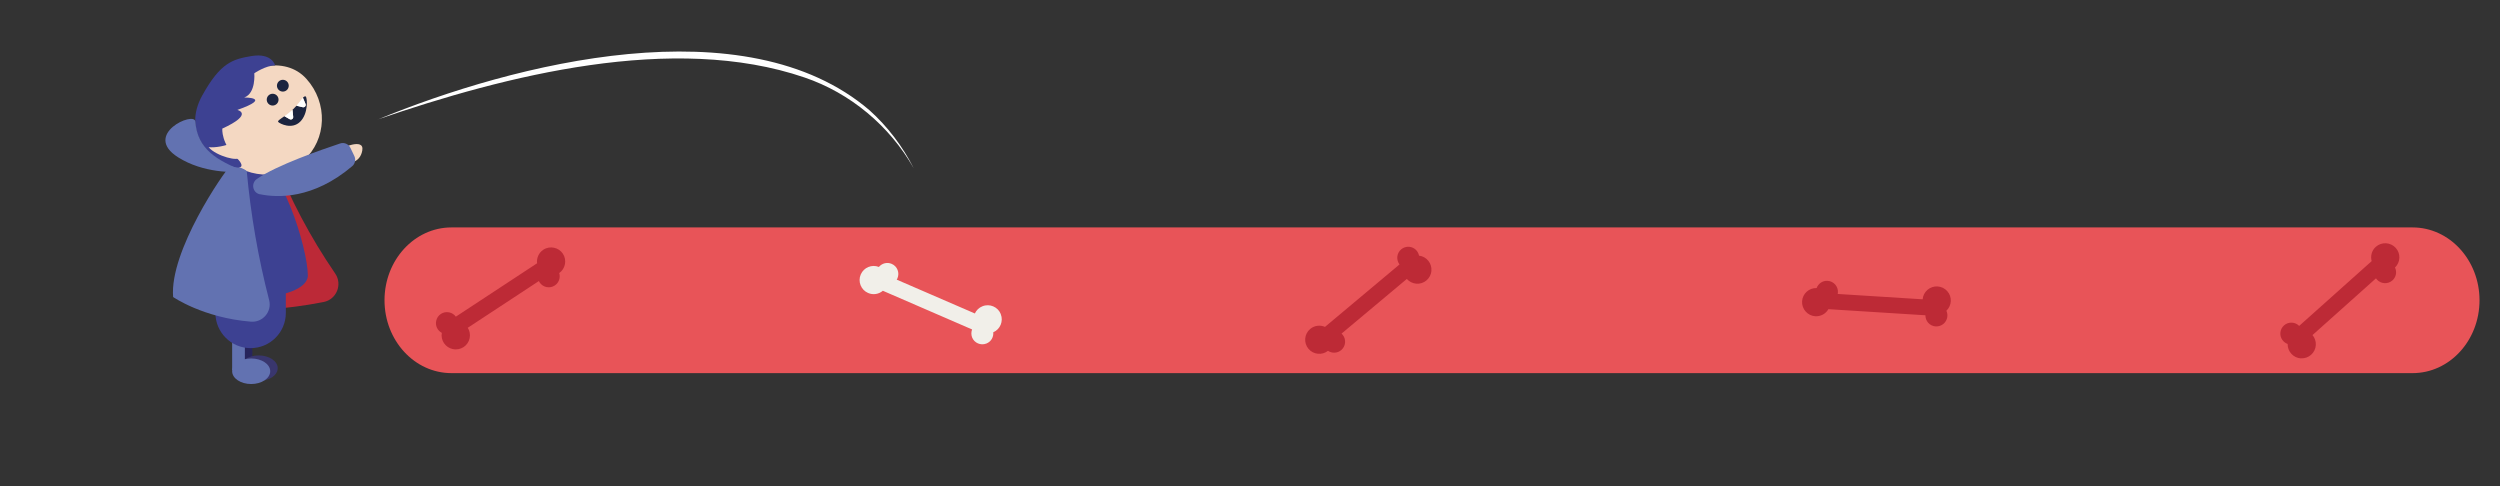<?xml version="1.0" encoding="UTF-8"?>
<svg xmlns="http://www.w3.org/2000/svg" width="360" height="70" viewBox="0 0 360 70">
  <rect x="0" y="0" width="360" height="70" fill="#333333" stroke="none"/>
  <defs>
    <style>
      .cls-1 {
        fill: #f4d8c2;
      }

      .cls-2 {
        fill: #39366e;
      }

      .cls-3 {
        fill: #1b243f;
      }

      .cls-4 {
        fill: #bd2a36;
      }

      .cls-5 {
        fill: #bc2937;
      }

      .cls-6 {
        fill: #e85458;
      }

      .cls-7 {
        fill: #f1efe9;
      }

      .cls-8 {
        fill: #fff;
      }

      .cls-9 {
        fill: #3d4192;
      }

      .cls-10 {
        fill: #f7c7c8;
      }

      .cls-11 {
        fill: #6272b1;
      }

      .cls-12 {
        fill: #27245c;
      }
    </style>
  </defs>
  <g id="Baggrund">
    <path class="cls-6" d="M347.41,32.75H65.01c-5.33,0-9.64,4.7-9.64,10.49s4.32,10.49,9.64,10.49h282.4c5.33,0,9.64-4.7,9.64-10.49s-4.32-10.49-9.64-10.49Z"/>
  </g>
  <g id="Dreng">
    <path class="cls-8" d="M54.39,17.21c19.63-8.1,52.97-16.59,70.81-1.34,2.63,2.36,4.79,5.22,6.37,8.35-3.47-6.11-9.13-10.82-15.71-13.06-18.91-6.47-43.08-.28-61.46,6.04h0Z"/>
    <path class="cls-7" d="M144.12,45.24c-.41-1.04-1.59-1.56-2.64-1.14-.51.2-.89.58-1.1,1.04l-11.25-4.87c.04-.06.07-.12.1-.19.35-.8-.02-1.74-.82-2.08-.66-.29-1.41-.09-1.85.44-1.02-.4-2.17.07-2.61,1.08-.45,1.03.03,2.23,1.06,2.67.73.32,1.55.17,2.12-.32l12.85,5.57c-.13.36-.14.76,0,1.14.32.81,1.24,1.21,2.06.89.67-.26,1.06-.93.99-1.62,1-.43,1.49-1.59,1.08-2.61Z"/>
    <path class="cls-4" d="M65.23,50.27c1.1.23,2.18-.48,2.4-1.58.11-.53,0-1.06-.27-1.49l10.24-6.73c.03.06.06.13.1.19.48.73,1.46.93,2.19.45.6-.4.84-1.13.64-1.79.89-.63,1.13-1.86.53-2.78s-1.88-1.2-2.82-.58c-.67.44-.99,1.21-.9,1.95l-11.7,7.69c-.22-.31-.56-.54-.96-.62-.86-.18-1.7.37-1.87,1.23-.15.71.2,1.4.81,1.72-.19,1.08.51,2.11,1.59,2.34Z"/>
    <path class="cls-4" d="M206.13,39c-.1,1.12-1.09,1.95-2.2,1.85-.54-.05-1.01-.31-1.35-.68l-9.4,7.87c.05.05.1.1.15.15.56.67.47,1.67-.2,2.23-.55.46-1.33.48-1.9.1-.86.67-2.1.55-2.81-.29-.72-.86-.61-2.14.25-2.86.61-.51,1.44-.6,2.13-.3l10.73-8.99c-.23-.3-.35-.69-.32-1.1.08-.87.85-1.52,1.72-1.44.72.06,1.28.6,1.41,1.27,1.08.13,1.88,1.1,1.78,2.2Z"/>
    <path class="cls-4" d="M280.41,41.93c-.74-.84-2.03-.92-2.87-.18-.41.36-.64.85-.68,1.35l-12.23-.77c.01-.07.02-.14.03-.21.06-.87-.61-1.63-1.48-1.68-.72-.05-1.35.4-1.59,1.04-1.09-.03-2.02.8-2.09,1.9s.78,2.09,1.9,2.16c.8.05,1.52-.37,1.89-1.02l13.97.88c0,.38.12.76.39,1.07.58.66,1.58.72,2.24.14.54-.48.68-1.24.39-1.86.79-.75.86-2,.13-2.82Z"/>
    <path class="cls-4" d="M331.34,51.6c1.12.06,2.08-.8,2.14-1.92.03-.54-.16-1.05-.48-1.43l9.14-8.17c.04.06.08.12.13.17.58.65,1.58.71,2.24.13.54-.48.67-1.24.37-1.86.79-.75.85-2,.11-2.82s-2.03-.91-2.87-.16c-.6.53-.8,1.34-.6,2.06l-10.44,9.33c-.27-.27-.63-.45-1.04-.47-.87-.05-1.62.62-1.67,1.49-.04.72.41,1.35,1.05,1.58-.02,1.09.82,2.01,1.92,2.08Z"/>
    <g>
      <g>
        <path class="cls-5" d="M35.78,22.89c-1.24,1.28-10.47,15.02-8.17,21.27,0,0,7.77,1.54,18.99-.67,1.87-.37,2.74-2.53,1.67-4.1-3.61-5.27-6.53-10.8-8.76-16.58-1.34-.39-3.73.08-3.73.08Z"/>
        <g>
          <rect class="cls-12" x="34.51" y="36.57" width="1.83" height="16.29"/>
          <ellipse class="cls-2" cx="37.25" cy="53.02" rx="2.74" ry="1.84"/>
        </g>
        <g>
          <rect class="cls-11" x="33.43" y="37" width="1.83" height="16.29"/>
          <ellipse class="cls-11" cx="36.17" cy="53.46" rx="2.74" ry="1.84"/>
        </g>
        <path class="cls-9" d="M35.41,32.86h1.34c2.43,0,4.41,1.97,4.41,4.41v7.79c0,2.8-2.27,5.07-5.07,5.07h0c-2.8,0-5.07-2.27-5.07-5.07v-7.79c0-2.43,1.97-4.41,4.41-4.41Z"/>
        <path class="cls-10" d="M36.08,39.61s.05-.07.09-.1c-.03.03-.06.07-.09.1Z"/>
        <path class="cls-9" d="M36.08,22.69c-3.54-.11-6.72,9.07-6.72,15.48s14.97,5.36,14.97,1.5-3.93-16.86-8.25-16.99Z"/>
        <path class="cls-1" d="M31.98,12.59c3.35-3.02,9.01-4.71,12.14-1.24,3.13,3.47,2.95,8.73-.39,11.75-3.35,3.02-8.6,2.65-11.73-.82-3.13-3.47-3.37-6.67-.02-9.69Z"/>
        <g>
          <path class="cls-3" d="M39.26,13.5c-.47,0-.85.38-.85.85s.38.85.85.85.85-.38.85-.85-.38-.85-.85-.85Z"/>
          <path class="cls-3" d="M40.73,11.49c-.47,0-.85.38-.85.85s.38.85.85.85.85-.38.85-.85-.38-.85-.85-.85Z"/>
        </g>
        <g>
          <path class="cls-1" d="M50.03,23.45s1.8.15,2.14-1.78c.34-1.93-3.16-.24-3.16-.24l1.02,2.02Z"/>
          <path class="cls-11" d="M37.43,27.97c2.52.52,7.68.73,13.3-4.05.41-.35.53-.95.3-1.44-.17-.37-.38-.81-.57-1.19-.27-.55-.9-.83-1.48-.63-2.56.85-9.24,3.16-12,5.12-.87.62-.6,1.98.44,2.2Z"/>
        </g>
        <g>
          <path class="cls-3" d="M43.62,14.06l.38.91c.11.26-.13.53-.4.47l-.9-.22c-.13.14-.26.29-.41.43-.06.06-.12.1-.17.16l.1,1.02c.03.28-.27.47-.52.33l-.74-.43c-.62.43-1.04.68-.89.84.25.25,1.95,1.12,3.14-.03s1.06-3.39.82-3.64c-.13-.13-.4.16-.4.16Z"/>
          <path class="cls-8" d="M42.22,16.83l-.1-1.02c-.41.37-.81.68-1.16.92l.74.43c.24.14.55-.05.52-.33Z"/>
          <path class="cls-8" d="M43.99,14.97l-.38-.91c-.25.33-.55.75-.92,1.16l.9.22c.27.07.51-.21.4-.47Z"/>
        </g>
        <path class="cls-11" d="M33.16,23.88c-.97.97-8.77,12.28-8.23,18.89,0,0,4.31,2.99,11.19,3.55,1.71.14,3.06-1.43,2.64-3.09-1.58-6.1-2.65-12.3-3.23-18.6-.78-.68-2.36-.76-2.36-.76Z"/>
        <path class="cls-9" d="M29.13,13.73c-2.96,5.36,1.16,9.23,4.03,10.16,2.36.76,1.62-.51.98-1.08-2.31-2.05-2.13-4.29-2.13-4.29,4.61-2.12,2.17-2.69,2.17-2.69,5.14-1.82.99-1.79.99-1.79,1.71-.61,1.45-3.49,1.45-3.49,0,0,1.62-1.12,3-1.13,0,0-.43-1.84-3.4-1.35-2.65.45-4.45.89-7.08,5.65Z"/>
        <path class="cls-1" d="M34.49,22.59c.02.77-3.36-.1-4.45-1.39,1.02.07,2.24-.11,3.86-.77l.59,2.17Z"/>
      </g>
      <path class="cls-11" d="M28.13,17.51c-.11-1.56-7.71,1.85-2.47,5.15,3.61,2.27,8.03,2.22,9.58,2.02-3.97-1.54-6.81-3.18-7.11-7.17Z"/>
    </g>
  </g>
</svg>